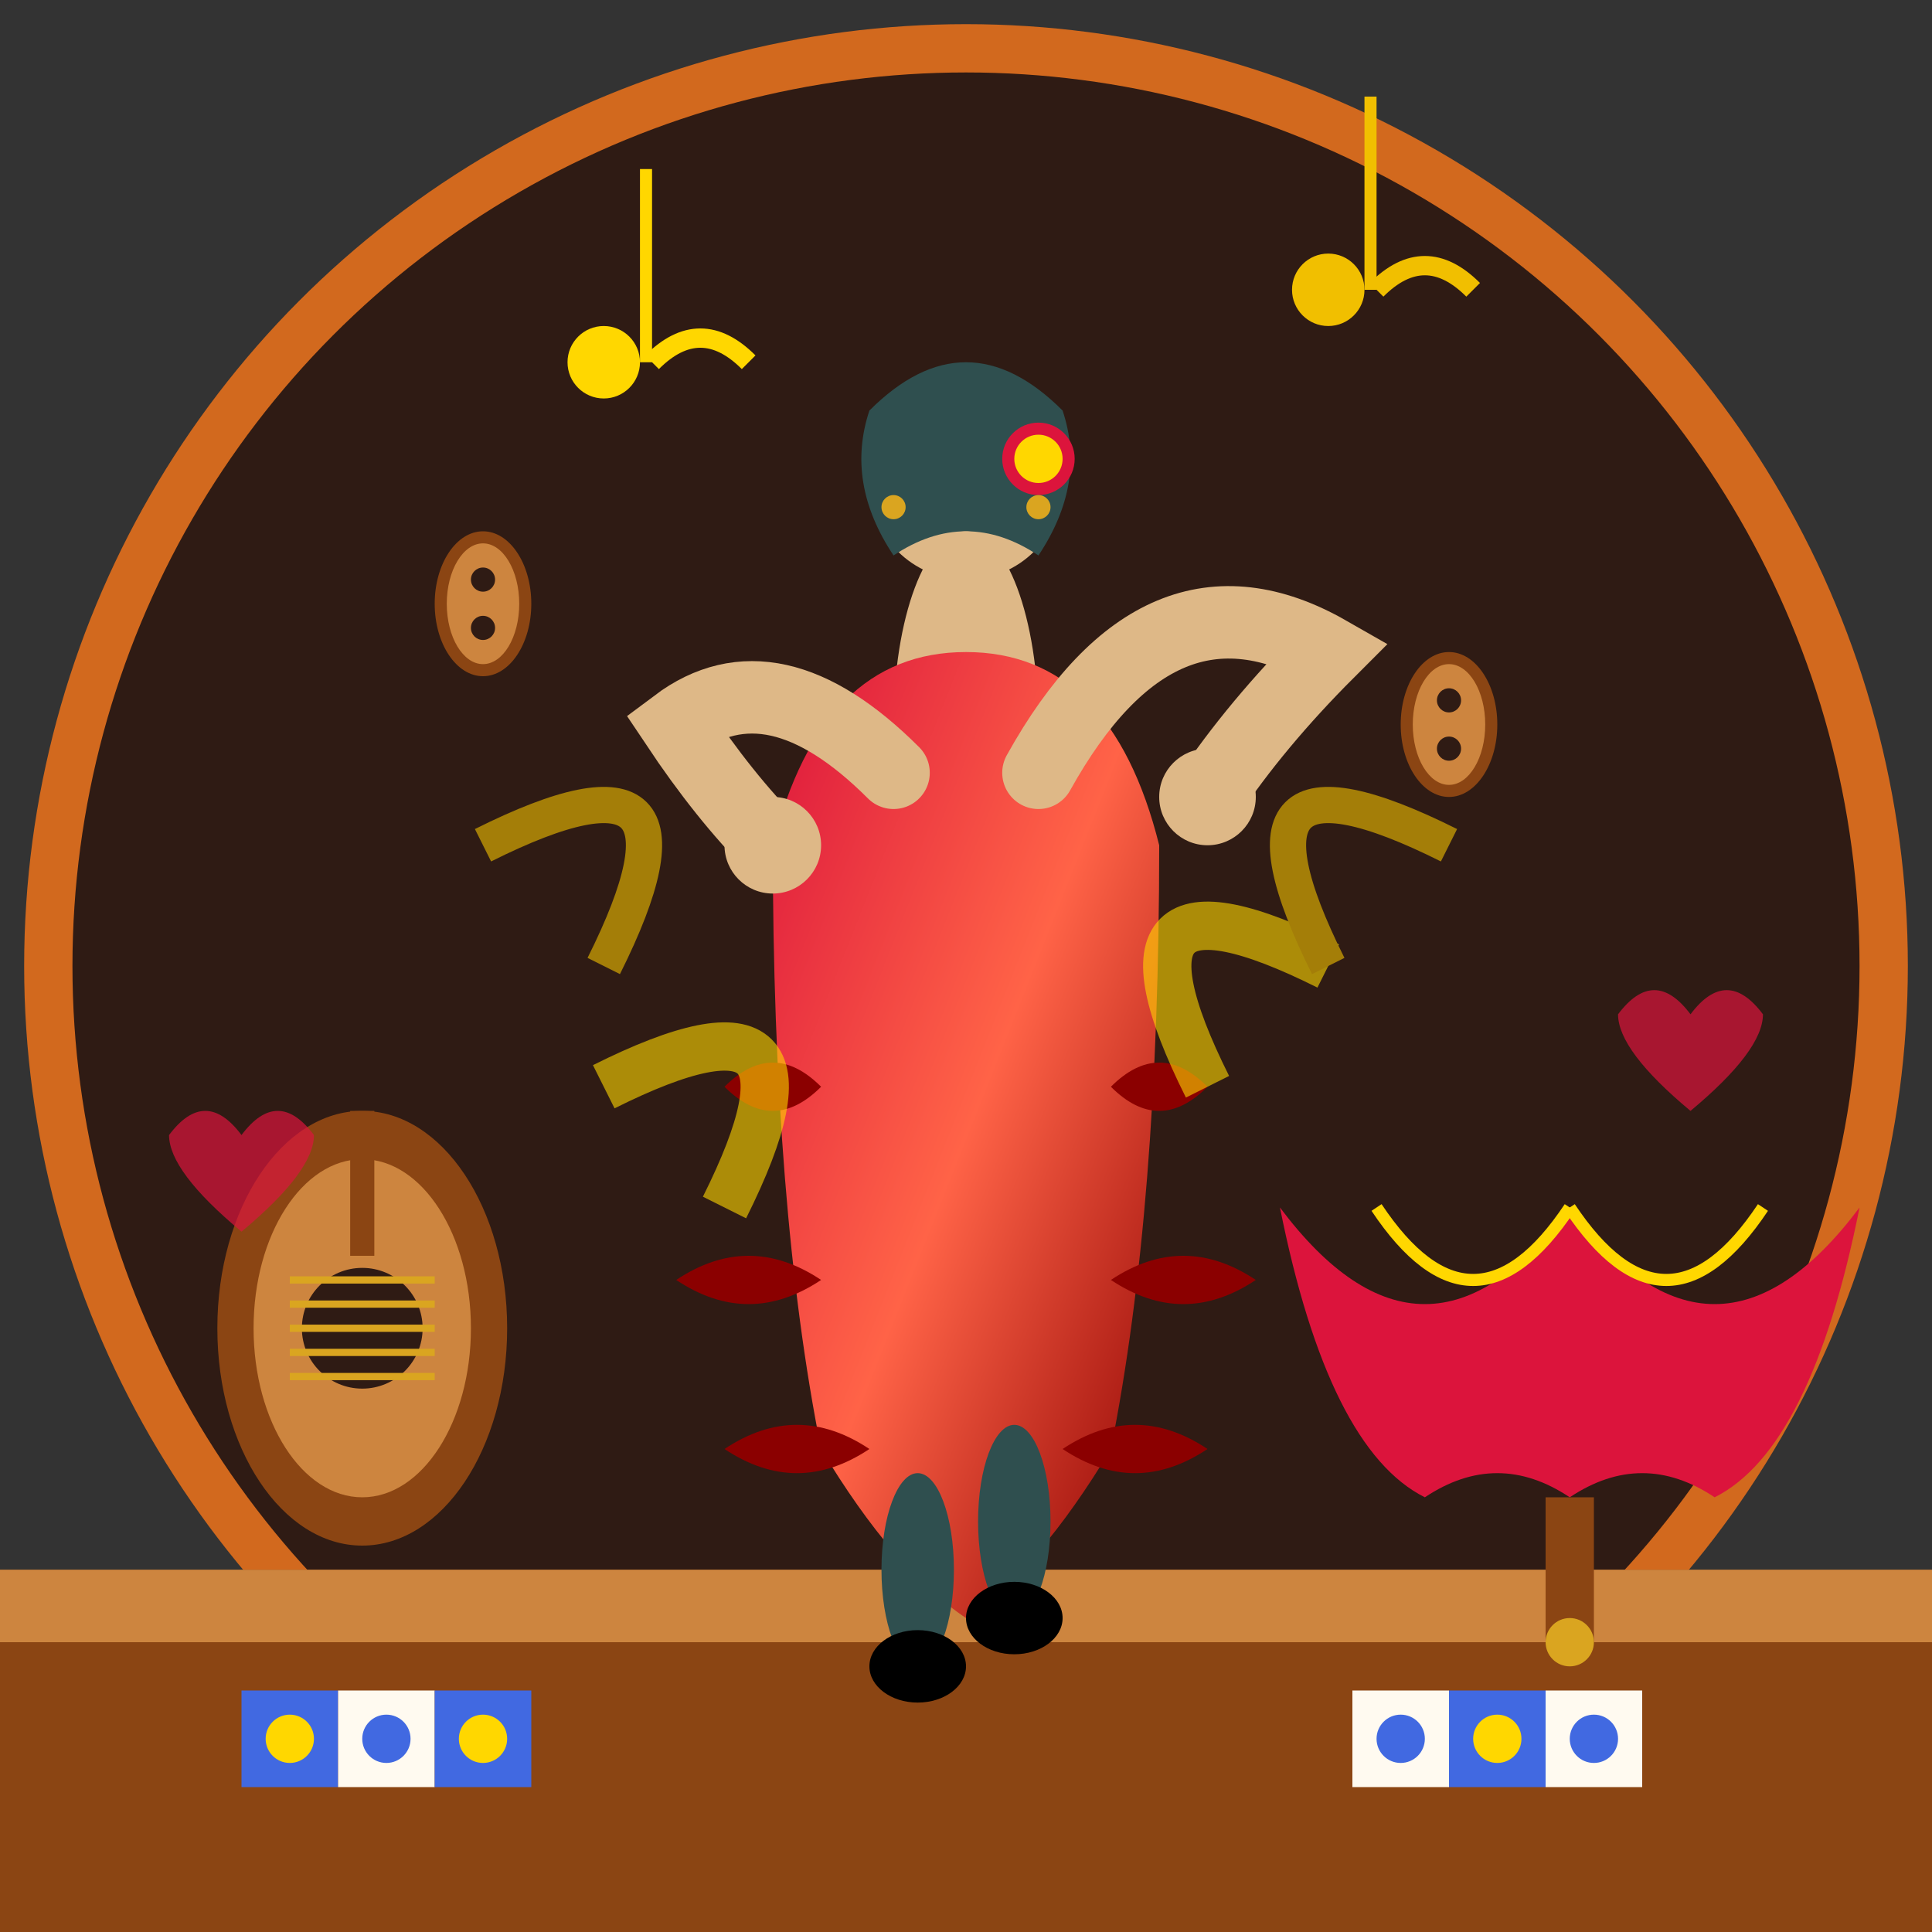 <svg width="80" height="80" viewBox="0 0 80 80" fill="none" xmlns="http://www.w3.org/2000/svg">
  <rect x="0" y="0" width="80" height="80" fill="#333333" stroke="none"/>
  <!-- Flamenco Icon - Passionate Spanish dance -->
  
  <defs>
    <linearGradient id="flamencoGradient" x1="0%" y1="0%" x2="100%" y2="100%">
      <stop offset="0%" style="stop-color:#DC143C;stop-opacity:1" />
      <stop offset="100%" style="stop-color:#8B0000;stop-opacity:1" />
    </linearGradient>
    <linearGradient id="dressGradient" x1="0%" y1="0%" x2="100%" y2="100%">
      <stop offset="0%" style="stop-color:#DC143C;stop-opacity:1" />
      <stop offset="50%" style="stop-color:#FF6347;stop-opacity:1" />
      <stop offset="100%" style="stop-color:#8B0000;stop-opacity:1" />
    </linearGradient>
  </defs>
  
  <!-- Background circle -->
  <circle cx="40" cy="40" r="38" fill="#2F1B14" stroke="#D2691E" stroke-width="2"/>
  
  <!-- Stage/floor -->
  <rect x="0" y="65" width="80" height="15" fill="#8B4513"/>
  <rect x="0" y="65" width="80" height="3" fill="#CD853F"/>
  
  <!-- Flamenco dancer -->
  <g transform="translate(40, 35)">
    <!-- Head -->
    <circle cx="0" cy="-15" r="4" fill="#DEB887"/>
    
    <!-- Hair with flower -->
    <path d="M-4,-18 Q0,-22 4,-18 Q5,-15 3,-12 Q0,-14 -3,-12 Q-5,-15 -4,-18" fill="#2F4F4F"/>
    <circle cx="3" cy="-16" r="1.5" fill="#DC143C"/>
    <circle cx="3" cy="-16" r="1" fill="#FFD700"/>
    
    <!-- Earrings -->
    <circle cx="-3" cy="-14" r="0.5" fill="#DAA520"/>
    <circle cx="3" cy="-14" r="0.5" fill="#DAA520"/>
    
    <!-- Body -->
    <ellipse cx="0" cy="-5" rx="3" ry="8" fill="#DEB887"/>
    
    <!-- Flamenco dress -->
    <path d="M-8,0 Q-6,-8 0,-8 Q6,-8 8,0 Q8,15 6,25 Q3,30 0,32 Q-3,30 -6,25 Q-8,15 -8,0" fill="url(#dressGradient)"/>
    
    <!-- Dress ruffles -->
    <path d="M-6,10 Q-8,8 -10,10 Q-8,12 -6,10" fill="#8B0000"/>
    <path d="M6,10 Q8,8 10,10 Q8,12 6,10" fill="#8B0000"/>
    <path d="M-6,18 Q-9,16 -12,18 Q-9,20 -6,18" fill="#8B0000"/>
    <path d="M6,18 Q9,16 12,18 Q9,20 6,18" fill="#8B0000"/>
    <path d="M-4,25 Q-7,23 -10,25 Q-7,27 -4,25" fill="#8B0000"/>
    <path d="M4,25 Q7,23 10,25 Q7,27 4,25" fill="#8B0000"/>
    
    <!-- Arms in dramatic pose -->
    <path d="M-3,-3 Q-8,-8 -12,-5 Q-10,-2 -8,0" stroke="#DEB887" stroke-width="3" fill="none" stroke-linecap="round"/>
    <path d="M3,-3 Q8,-12 15,-8 Q12,-5 10,-2" stroke="#DEB887" stroke-width="3" fill="none" stroke-linecap="round"/>
    
    <!-- Hands -->
    <circle cx="-8" cy="0" r="2" fill="#DEB887"/>
    <circle cx="10" cy="-2" r="2" fill="#DEB887"/>
    
    <!-- Legs/feet positioned for dance -->
    <ellipse cx="-2" cy="30" rx="1.5" ry="4" fill="#2F4F4F"/>
    <ellipse cx="2" cy="28" rx="1.5" ry="4" fill="#2F4F4F"/>
    
    <!-- Flamenco shoes -->
    <ellipse cx="-2" cy="34" rx="2" ry="1.5" fill="#000"/>
    <ellipse cx="2" cy="32" rx="2" ry="1.5" fill="#000"/>
  </g>
  
  <!-- Spanish guitar -->
  <g transform="translate(15, 55)">
    <ellipse cx="0" cy="0" rx="6" ry="9" fill="#8B4513"/>
    <ellipse cx="0" cy="0" rx="4.5" ry="7" fill="#CD853F"/>
    <circle cx="0" cy="0" r="2.5" fill="#2F1B14"/>
    <rect x="-0.5" y="-9" width="1" height="6" fill="#8B4513"/>
    
    <!-- Guitar strings -->
    <line x1="-3" y1="-2" x2="3" y2="-2" stroke="#DAA520" stroke-width="0.3"/>
    <line x1="-3" y1="-1" x2="3" y2="-1" stroke="#DAA520" stroke-width="0.3"/>
    <line x1="-3" y1="0" x2="3" y2="0" stroke="#DAA520" stroke-width="0.3"/>
    <line x1="-3" y1="1" x2="3" y2="1" stroke="#DAA520" stroke-width="0.3"/>
    <line x1="-3" y1="2" x2="3" y2="2" stroke="#DAA520" stroke-width="0.3"/>
  </g>
  
  <!-- Castanets -->
  <g transform="translate(20, 25)">
    <ellipse cx="0" cy="0" rx="2" ry="3" fill="#8B4513"/>
    <ellipse cx="0" cy="0" rx="1.5" ry="2.5" fill="#CD853F"/>
    <circle cx="0" cy="-1" r="0.5" fill="#2F1B14"/>
    <circle cx="0" cy="1" r="0.5" fill="#2F1B14"/>
  </g>
  
  <g transform="translate(60, 30)">
    <ellipse cx="0" cy="0" rx="2" ry="3" fill="#8B4513"/>
    <ellipse cx="0" cy="0" rx="1.5" ry="2.5" fill="#CD853F"/>
    <circle cx="0" cy="-1" r="0.5" fill="#2F1B14"/>
    <circle cx="0" cy="1" r="0.5" fill="#2F1B14"/>
  </g>
  
  <!-- Spanish fan -->
  <g transform="translate(65, 50)">
    <path d="M0,0 Q-6,8 -12,0 Q-10,10 -6,12 Q-3,10 0,12 Q3,10 6,12 Q10,10 12,0 Q6,8 0,0" fill="#DC143C"/>
    <path d="M0,0 Q-4,6 -8,0" stroke="#FFD700" stroke-width="0.5" fill="none"/>
    <path d="M0,0 Q4,6 8,0" stroke="#FFD700" stroke-width="0.5" fill="none"/>
    <line x1="0" y1="12" x2="0" y2="18" stroke="#8B4513" stroke-width="2"/>
    <circle cx="0" cy="18" r="1" fill="#DAA520"/>
  </g>
  
  <!-- Motion lines (representing dance movement) -->
  <g opacity="0.6">
    <path d="M25,45 Q35,40 30,50" stroke="#FFD700" stroke-width="2" fill="none"/>
    <path d="M55,40 Q45,35 50,45" stroke="#FFD700" stroke-width="2" fill="none"/>
    <path d="M20,35 Q30,30 25,40" stroke="#F1BF00" stroke-width="1.5" fill="none"/>
    <path d="M60,35 Q50,30 55,40" stroke="#F1BF00" stroke-width="1.5" fill="none"/>
  </g>
  
  <!-- Musical notes -->
  <g transform="translate(25, 15)">
    <circle cx="0" cy="0" r="1.5" fill="#FFD700"/>
    <rect x="1.5" y="0" width="0.5" height="-8" fill="#FFD700"/>
    <path d="M2,0 Q4,-2 6,0" stroke="#FFD700" stroke-width="0.8" fill="none"/>
  </g>
  
  <g transform="translate(55, 12)">
    <circle cx="0" cy="0" r="1.5" fill="#F1BF00"/>
    <rect x="1.5" y="0" width="0.5" height="-8" fill="#F1BF00"/>
    <path d="M2,0 Q4,-2 6,0" stroke="#F1BF00" stroke-width="0.8" fill="none"/>
  </g>
  
  <!-- Spanish tiles pattern at the bottom -->
  <g transform="translate(10, 70)">
    <rect x="0" y="0" width="4" height="4" fill="#4169E1"/>
    <rect x="4" y="0" width="4" height="4" fill="#FFFAF0"/>
    <rect x="8" y="0" width="4" height="4" fill="#4169E1"/>
    <circle cx="2" cy="2" r="1" fill="#FFD700"/>
    <circle cx="6" cy="2" r="1" fill="#4169E1"/>
    <circle cx="10" cy="2" r="1" fill="#FFD700"/>
  </g>
  
  <g transform="translate(56, 70)">
    <rect x="0" y="0" width="4" height="4" fill="#FFFAF0"/>
    <rect x="4" y="0" width="4" height="4" fill="#4169E1"/>
    <rect x="8" y="0" width="4" height="4" fill="#FFFAF0"/>
    <circle cx="2" cy="2" r="1" fill="#4169E1"/>
    <circle cx="6" cy="2" r="1" fill="#FFD700"/>
    <circle cx="10" cy="2" r="1" fill="#4169E1"/>
  </g>
  
  <!-- Passion symbols (hearts) -->
  <g transform="translate(10, 45)" opacity="0.7">
    <path d="M0,2 Q-1.5,0 -3,2 Q-3,3.5 0,6 Q3,3.5 3,2 Q1.5,0 0,2" fill="#DC143C"/>
  </g>
  
  <g transform="translate(70, 40)" opacity="0.7">
    <path d="M0,2 Q-1.5,0 -3,2 Q-3,3.5 0,6 Q3,3.5 3,2 Q1.5,0 0,2" fill="#DC143C"/>
  </g>
</svg>
